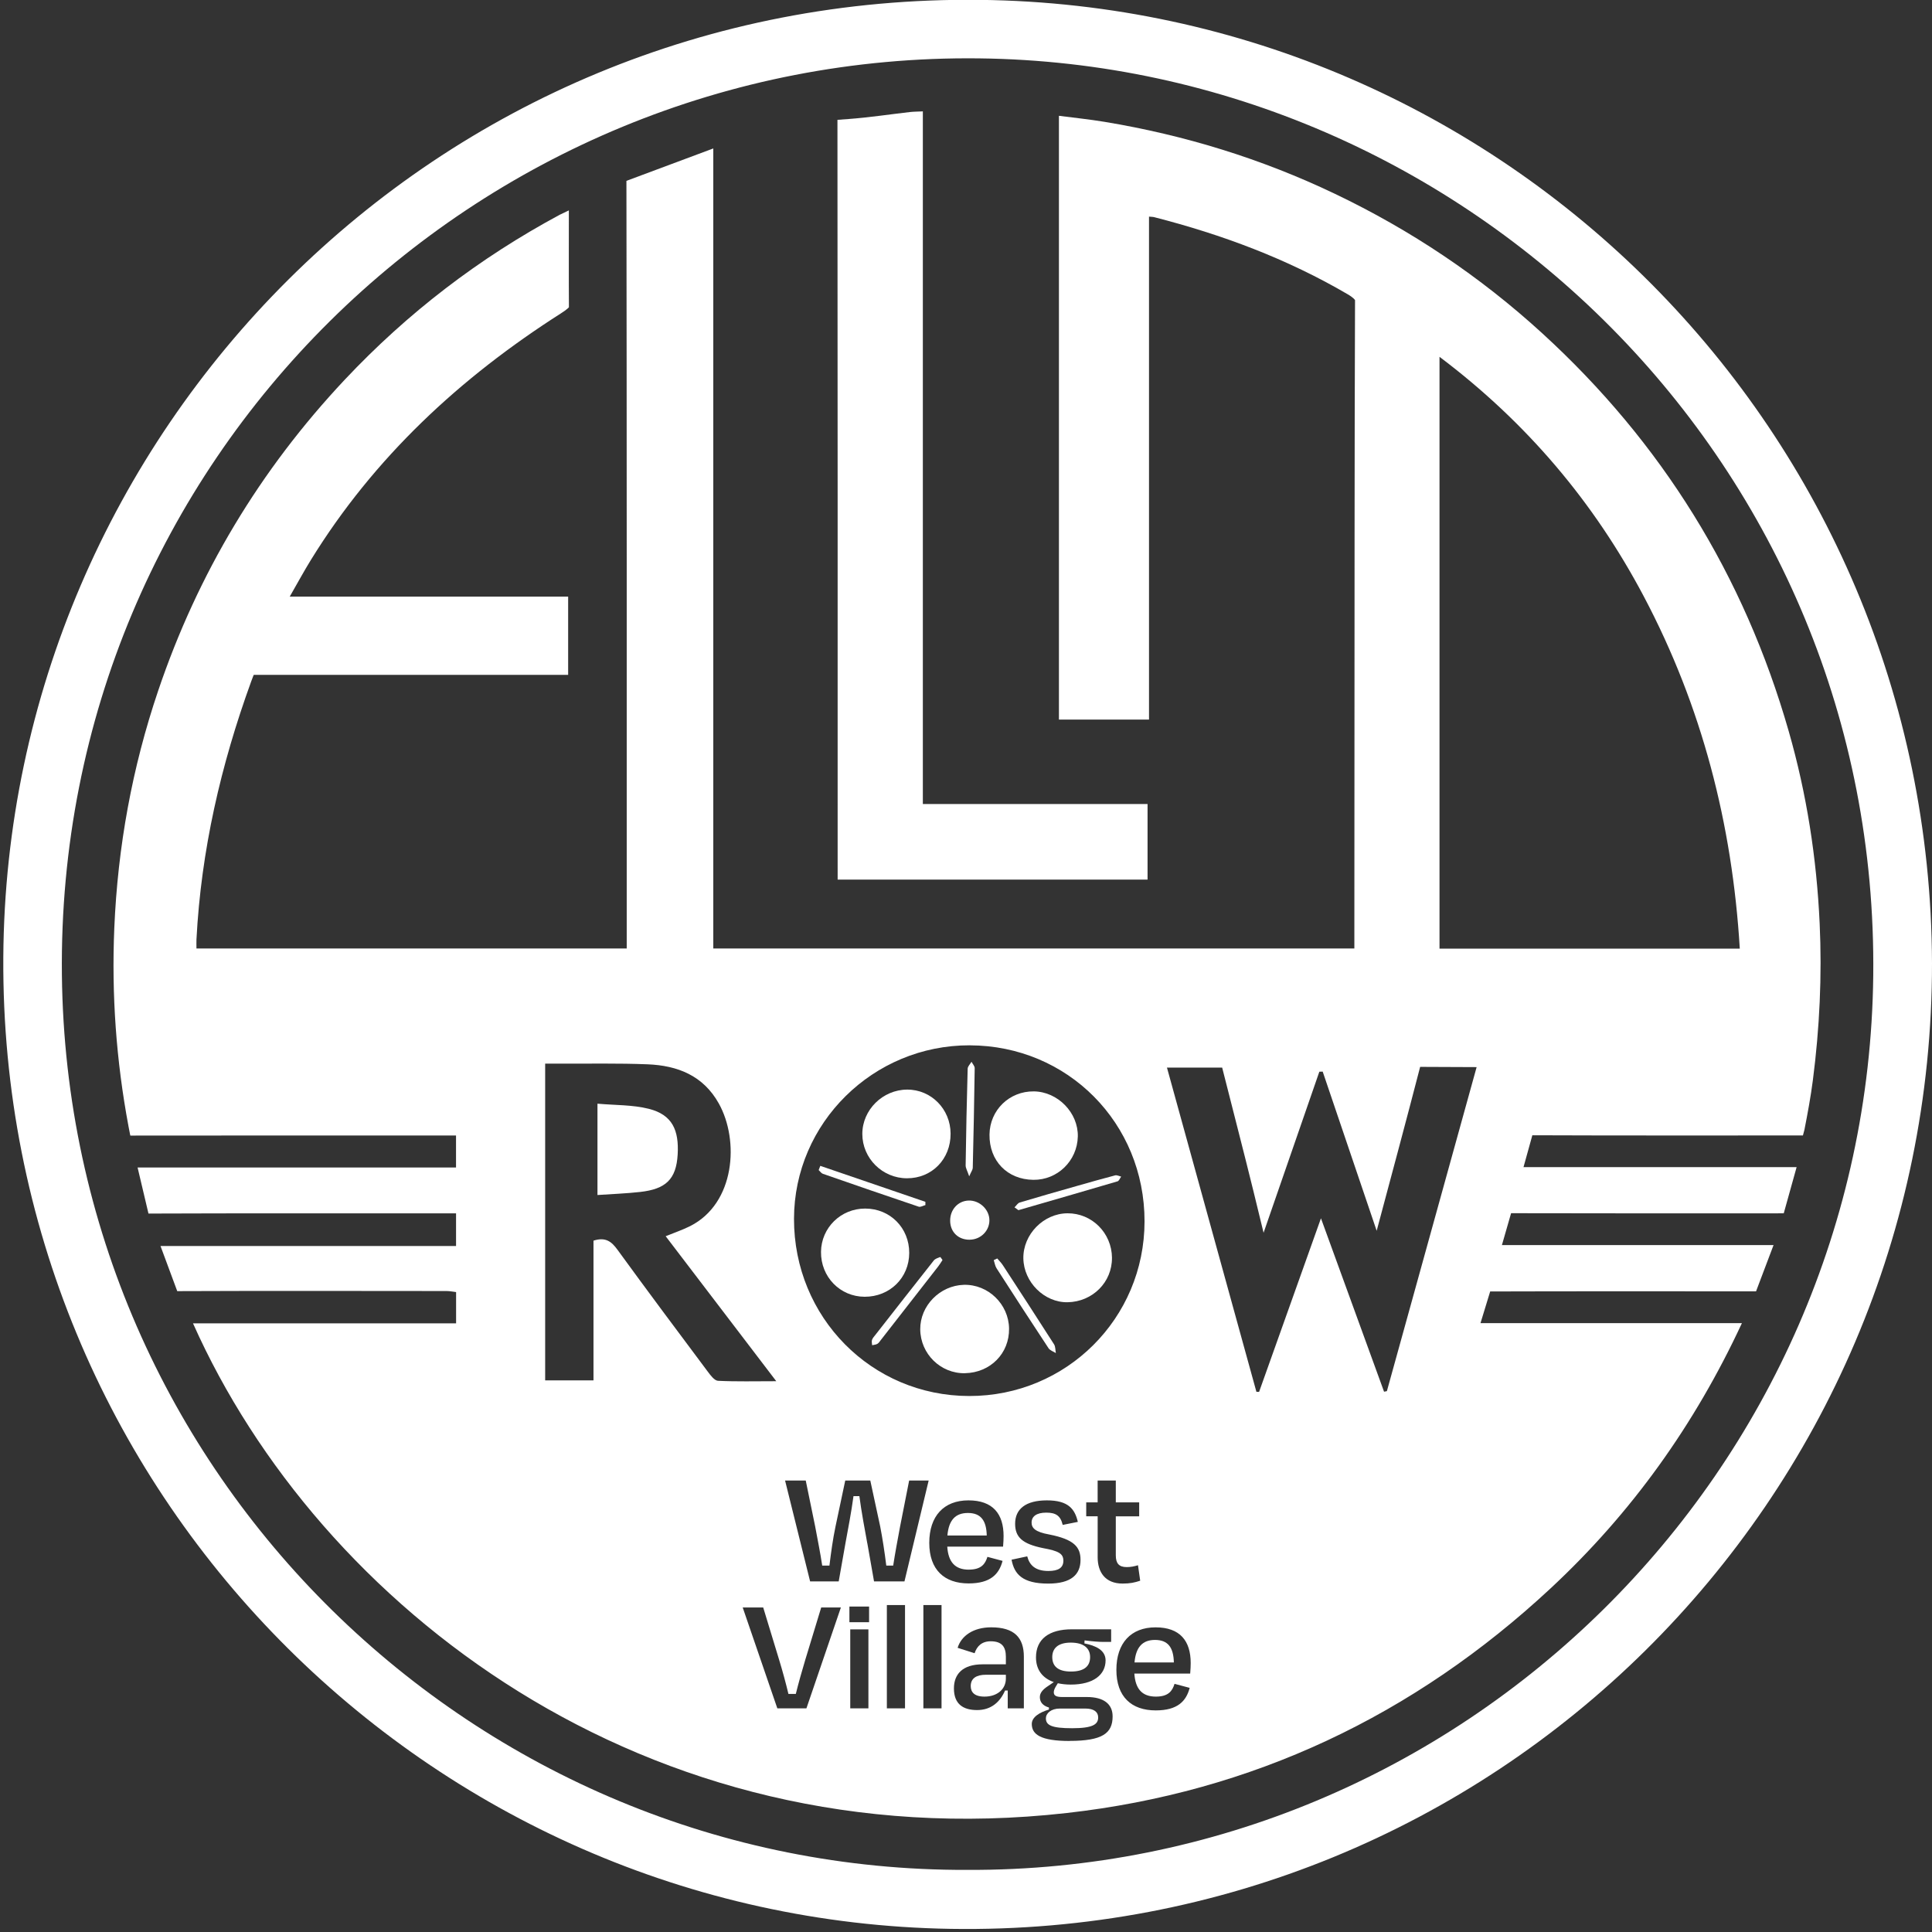 <?xml version="1.0" encoding="UTF-8"?> <svg xmlns="http://www.w3.org/2000/svg" id="Layer_1" viewBox="0 0 800 800"><rect x="0" y="0" width="800" height="800" fill="#333333" stroke="none"/><defs><style> .cls-1 { fill: #fff; } </style></defs><g id="v5OtY4"><g><path class="cls-1" d="M800,398.79c.19,222.44-181.47,403.54-406.31,399.91C177.51,795.21-.03,617.79,1.37,396.32,2.74,179.41,179.9-2.74,405.91-.05c216.51,2.58,393.36,178.29,394.09,398.84ZM400.5,774.28c204.6.92,372.81-165.13,375.17-370.2,2.43-211.18-167.97-377.57-370.31-379.91C197.17,21.75,23.24,190.45,25.63,403.73c2.32,207.23,171.69,371.26,374.87,370.55Z"></path><path class="cls-1" d="M382.14,332.93h93.04v31.29h-128.33v-4.72c0-101.7.02-208.18-.08-309.88,0,0,.85-.06,4.61-.34,8.47-.63,16.89-1.91,25.34-2.88,1.64-.19,3.3-.18,5.41-.28v286.81Z"></path><path class="cls-1" d="M376.49,518.83c-.03,10.29-8.05,18.16-18.47,18.13-10.18-.03-18.17-8.25-18.06-18.59.11-10.01,8.22-17.95,18.31-17.93,10.33.02,18.26,8.02,18.22,18.39Z"></path><path class="cls-1" d="M427.88,488.54c-10.8-.12-18.3-7.88-18.15-18.78.14-10.1,8.22-17.96,18.36-17.84,9.93.12,18.44,8.85,18.21,18.71-.24,10.06-8.43,18.03-18.41,17.91Z"></path><path class="cls-1" d="M399.63,568.62c-10.11.22-18.49-7.98-18.58-18.17-.08-9.77,8.14-18.16,18.06-18.43,10.04-.27,18.58,7.99,18.72,18.11.15,10.27-7.72,18.25-18.21,18.48Z"></path><path class="cls-1" d="M393.62,469.43c.04,10.55-7.74,18.5-18.07,18.47-10.18-.02-18.48-8.27-18.48-18.36,0-9.98,8.45-18.33,18.58-18.36,9.95-.03,17.93,8.07,17.97,18.24Z"></path><path class="cls-1" d="M460.44,520.8c.1,10.11-8.01,18.24-18.37,18.43-9.62.17-18.17-8.31-18.32-18.16-.15-9.94,8.34-18.61,18.28-18.67,10.11-.06,18.31,8.13,18.42,18.41Z"></path><path class="cls-1" d="M401.62,513.34c-4.74.09-8.11-3.12-8.18-7.77-.07-4.67,3.24-8.32,7.66-8.45,4.52-.13,8.57,3.7,8.59,8.13.03,4.39-3.58,8-8.07,8.08Z"></path><path class="cls-1" d="M390.28,521.74c-.66.99-1.15,1.84-1.75,2.61-7.92,10.19-15.86,20.36-23.8,30.53-.44.56-.84,1.23-1.42,1.57-.63.37-1.45.4-2.18.58-.04-.74-.28-1.56-.05-2.21.26-.77.9-1.43,1.42-2.1,8.04-10.27,16.06-20.56,24.16-30.78.58-.73,1.71-1.07,2.64-1.43.14-.05.61.76.97,1.23Z"></path><path class="cls-1" d="M412.95,521.11c.77.92,1.65,1.77,2.3,2.77,7.1,10.9,14.2,21.8,21.2,32.76.62.98.52,2.41.76,3.64-1.03-.66-2.42-1.08-3.04-2.02-7.25-10.97-14.4-22.01-21.51-33.08-.63-.98-.79-2.25-1.17-3.39.49-.23.97-.46,1.46-.69Z"></path><path class="cls-1" d="M421.68,501.09c-.39-.28-.99-.72-1.59-1.15.72-.69,1.32-1.76,2.17-2.01,7.84-2.36,15.72-4.59,23.59-6.83,5.29-1.51,10.59-3.02,15.91-4.41.74-.19,1.66.32,2.49.51-.5.68-.87,1.78-1.51,1.97-13.4,3.96-26.83,7.82-40.25,11.71-.14.04-.27.08-.82.23Z"></path><path class="cls-1" d="M339.68,482.76c14.5,4.96,29,9.93,43.5,14.89,0,.45,0,.9.01,1.35-.94.24-2.02.92-2.79.66-13.25-4.46-26.47-9.02-39.68-13.62-.67-.23-1.15-1.02-1.73-1.54.23-.58.45-1.16.68-1.74Z"></path><path class="cls-1" d="M401.32,487.08c-.77-2.29-1.49-3.42-1.47-4.54.19-13.34.46-26.68.84-40.02.03-.97,1.03-1.91,1.59-2.86.46.88,1.33,1.77,1.32,2.65-.19,13.77-.47,27.54-.8,41.3-.02.73-.59,1.44-1.47,3.47Z"></path><path class="cls-1" d="M247.4,457.01c7.31.66,14.53.43,21.27,2.13,9.86,2.49,12.5,9.01,11.94,18.9-.59,10.35-5,14.34-15.52,15.52-5.75.65-11.54.84-17.69,1.27v-37.82Z"></path><g><path class="cls-1" d="M443.45,692.15c5.71,0,7.94-2.37,7.94-5.99s-2.58-5.99-8.01-5.99-7.66,2.51-7.66,5.99,2.02,5.99,7.73,5.99Z"></path><path class="cls-1" d="M401.96,698.14c0,2.44,1.39,4.39,5.71,4.39,5.29,0,8.84-3.13,8.84-7.45v-1.6h-8.28c-3.9,0-6.27,1.46-6.27,4.67Z"></path><path class="cls-1" d="M400.79,626.49c-5.15,0-7.94,2.92-8.49,9.33h16.29c-.14-6.2-2.44-9.33-7.8-9.33Z"></path><path class="cls-1" d="M449.37,707.47h-10.51c-3.69,0-5.78,2.02-5.78,4.04,0,2.85,2.3,4.11,10.86,4.11s10.79-1.6,10.79-4.46c0-2.23-1.67-3.69-5.36-3.69Z"></path><path class="cls-1" d="M478.27,679.06c-5.15,0-7.94,2.92-8.49,9.33h16.29c-.14-6.2-2.44-9.33-7.8-9.33Z"></path><path class="cls-1" d="M753.48,382.34c-1.25-27.04-5.36-53.57-12.81-79.55-18.49-64.55-52.54-119.53-102.13-164.85-25.73-23.52-54.39-42.69-85.83-57.71-30.34-14.5-62.19-24.29-95.35-29.78-6.21-1.03-12.49-1.67-18.88-2.5v250.01h37.3V89.7c1.06.1,1.61.08,2.12.22,28.12,7.2,55.09,17.25,80.23,31.98,2.53,1.49,2.96,2.38,2.96,2.38-.12,30.83-.17,65.16-.19,96-.05,55.98-.06,111.96-.09,167.95v4.51h-265.45V61.47l-35.97,13.42c.16,101.6.12,210.33.12,311.92v5.94H81.35c0-1.47-.05-2.6,0-3.72,1.91-36.82,10.1-72.29,22.66-106.85.93-2.56,1.06-2.73,1.07-2.73,40.35.02,85.01,0,125.36,0h4.82v-32.4h-115.29c3.21-5.58,5.82-10.42,8.7-15.09,26.2-42.53,61.81-75.55,103.64-102.23,2.6-1.66,3.27-2.5,3.27-2.5-.09-10.8-.02-29.31-.03-40.11l-3.72,1.78c-33.41,17.94-63.1,40.7-89.08,68.33-35.1,37.34-60.85,80.28-77.25,128.77-10.78,31.85-16.74,64.61-18.17,98.27-1.17,27.65.79,54.96,5.88,82.13.66,3.55.76,3.82.76,3.82,41.49-.05,87.27-.04,128.75-.04h6.11v13.25H56.97l4.51,19.08c37.94-.15,82.42-.08,120.36-.08h7v13.51h-122.38l6.93,18.69c35.65-.15,75.83-.07,111.49-.04,1.35,0,2.7.28,3.98.43v12.95h-108.94c52.03,116.75,187.17,222.42,361.78,202.76,76.95-8.66,143.79-40.35,200.45-93.1,33.41-31.11,59.55-67.59,79.14-109.75h-108.25l4.01-13.11c33.25-.11,76.85-.06,110.09-.05l7.25-19.16h-112.48l3.8-13.2c34.1.1,78.8.06,112.9.05l5.33-19.12h-113.09l3.66-13.2c33.97.14,78.09.08,112.04.08l.63-2.37c1.33-6.8,2.6-13.63,3.49-20.51,2.78-21.57,3.82-43.21,2.81-64.99ZM401.56,432.85c40.56.1,72.4,32.19,72.37,72.91-.04,40.15-32.39,72.36-72.62,72.3-40.43-.05-72.61-32.63-72.53-73.41.08-39.66,32.77-71.91,72.79-71.81ZM449.78,627.88v-5.78h4.73v-9.05h7.52v9.05h9.68v5.78h-9.68v16.15c0,3.27,1.25,4.87,4.53,4.87,1.6,0,3.06-.28,4.66-.77l.91,6.41c-2.37.77-4.11,1.18-7.31,1.18-7.17,0-10.3-4.73-10.3-10.86v-16.99h-4.73ZM431.9,641.04c-8.56-1.74-11.56-4.53-11.56-10.09,0-6.06,4.32-9.68,13.16-9.68s11.56,3.55,12.81,8.91l-6.27,1.25c-.9-3.83-2.85-5.08-6.82-5.08s-6.06,1.53-6.06,4.11c0,2.23,1.46,3.9,7.31,4.94,10.23,2.02,12.95,5.15,12.95,10.51,0,5.99-3.76,9.82-13.37,9.82-10.58,0-14.06-3.83-15.18-9.89l6.48-1.39c.97,3.76,3.48,6.06,8.77,6.06,4.11,0,6.2-1.32,6.2-4.25s-1.95-4.04-8.42-5.22ZM401.14,649.95c5.22,0,6.82-2.37,7.73-5.29l6.27,1.67c-1.46,5.57-5.08,9.33-14.06,9.33-10.03,0-16.29-5.64-16.29-16.78s6.06-17.61,16.22-17.61,14.55,5.64,14.55,14.76c0,1.11-.07,2.78-.21,4.39h-23.11c.42,6.34,3.2,9.54,8.91,9.54ZM293.1,568c-12.57-16.8-25.12-33.6-37.46-50.57-2.45-3.36-4.91-5.29-9.89-3.7v57.86h-20.01v-131.16c2.1,0,4.16,0,6.23,0,12.07.05,24.16-.21,36.22.28,12.33.5,22.98,4.62,29.45,16.21,8.57,15.34,6.76,41.39-11.88,50.79-3.13,1.58-6.5,2.7-10.12,4.18,15.04,19.72,30.02,39.35,45.8,60.04-8.92,0-16.55.2-24.12-.17-1.48-.08-3.09-2.25-4.22-3.76ZM333.92,707.4h-12.04l-14.34-41.77h8.49l6.61,21.72c1.39,4.53,2.78,9.68,3.83,14.06h3.06c1.11-4.46,2.51-9.47,3.9-14.06l6.61-21.72h8.15l-14.27,41.77ZM359.59,707.4h-7.52v-32.72h7.52v32.72ZM359.87,671.72h-8.15v-6.48h8.15v6.48ZM359.12,639.02c-.98-5.29-2.44-13.16-3.27-19.49h-2.44c-.84,6.34-2.37,14.27-3.34,19.56l-2.78,15.73h-11.84l-10.37-41.77h8.56l3.9,19c1.04,5.64,2.09,10.72,2.92,16.22h2.99c.7-5.64,1.39-10.79,2.51-16.15l4.04-19.07h10.37l4.11,19.07c.98,5.08,1.81,10.51,2.51,16.15h2.86c.84-5.43,1.81-10.58,2.85-16.15l3.76-19.07h8.08l-10.02,41.77h-12.6l-2.78-15.8ZM374.75,707.4h-7.52v-42.78h7.52v42.78ZM389.87,707.4h-7.52v-42.78h7.52v42.78ZM423.96,707.4h-6.68v-7.38h-1.11c-2.02,4.66-5.71,8.08-11.56,8.08s-9.61-2.51-9.61-8.98c0-5.78,3.48-9.96,11.9-9.96h9.61v-3.13c0-4.04-1.6-6.41-6.27-6.41-3.69,0-5.71,2.02-6.68,4.94l-7.03-2.23c1.53-5.01,6.54-8.49,13.92-8.49,9.54,0,13.51,4.25,13.51,12.18v21.37ZM442.9,720.9c-11.97,0-15.66-2.72-15.66-7.03,0-2.86,3.2-4.8,7.1-5.99v-.84c-2.44-.7-3.76-2.16-3.76-4.32,0-1.81,1.32-3.2,3.34-4.53l2.44-1.67c-4.8-1.67-7.38-5.22-7.38-10.23,0-7.59,5.43-11.63,14.83-11.63h16.29v5.22h-3.2c-1.81,0-4.53-.21-7.8-.63l-.07,1.25c4.66.91,8.77,2.79,8.77,7.03,0,5.92-5.01,10.02-14.41,10.02-2.02,0-3.76-.21-5.36-.56l-.77,1.25c-.56.9-.91,1.74-.91,2.51,0,1.39,1.04,1.95,3.55,1.95h10.16c6.89,0,10.65,2.85,10.65,8.01,0,7.03-4.25,10.16-17.82,10.16ZM492.82,692.99h-23.11c.42,6.34,3.2,9.54,8.91,9.54,5.22,0,6.82-2.37,7.73-5.29l6.27,1.67c-1.46,5.57-5.08,9.33-14.06,9.33-10.03,0-16.29-5.64-16.29-16.78s6.06-17.61,16.22-17.61,14.55,5.64,14.55,14.76c0,1.11-.07,2.78-.21,4.39ZM574.28,576.04c-.39.08-.78.16-1.17.24-8.65-23.75-17.29-47.5-26.13-71.81-8.68,24.36-17.15,48.13-25.62,71.88-.37,0-.74-.03-1.11-.04-12.28-44.54-24.58-89.07-37.04-134.25h22.86c4.01,15.92,9.01,35.1,12.92,51.04,1.41,5.71,2.8,11.44,4.23,17.36,7.79-22.47,15.43-44.58,23.09-66.69.46,0,.93-.02,1.39-.04,7.39,21.77,14.76,43.55,22.35,65.91,5.81-21.72,12.57-46.83,18-67.87l23.39.1c-12.5,45.14-24.83,89.66-37.16,134.17ZM596.07,392.82v-245.07c36.03,27.15,63.92,60.11,84.58,99.19,24.08,45.55,36.64,94.26,39.76,145.88h-124.34Z"></path></g></g></g></svg> 